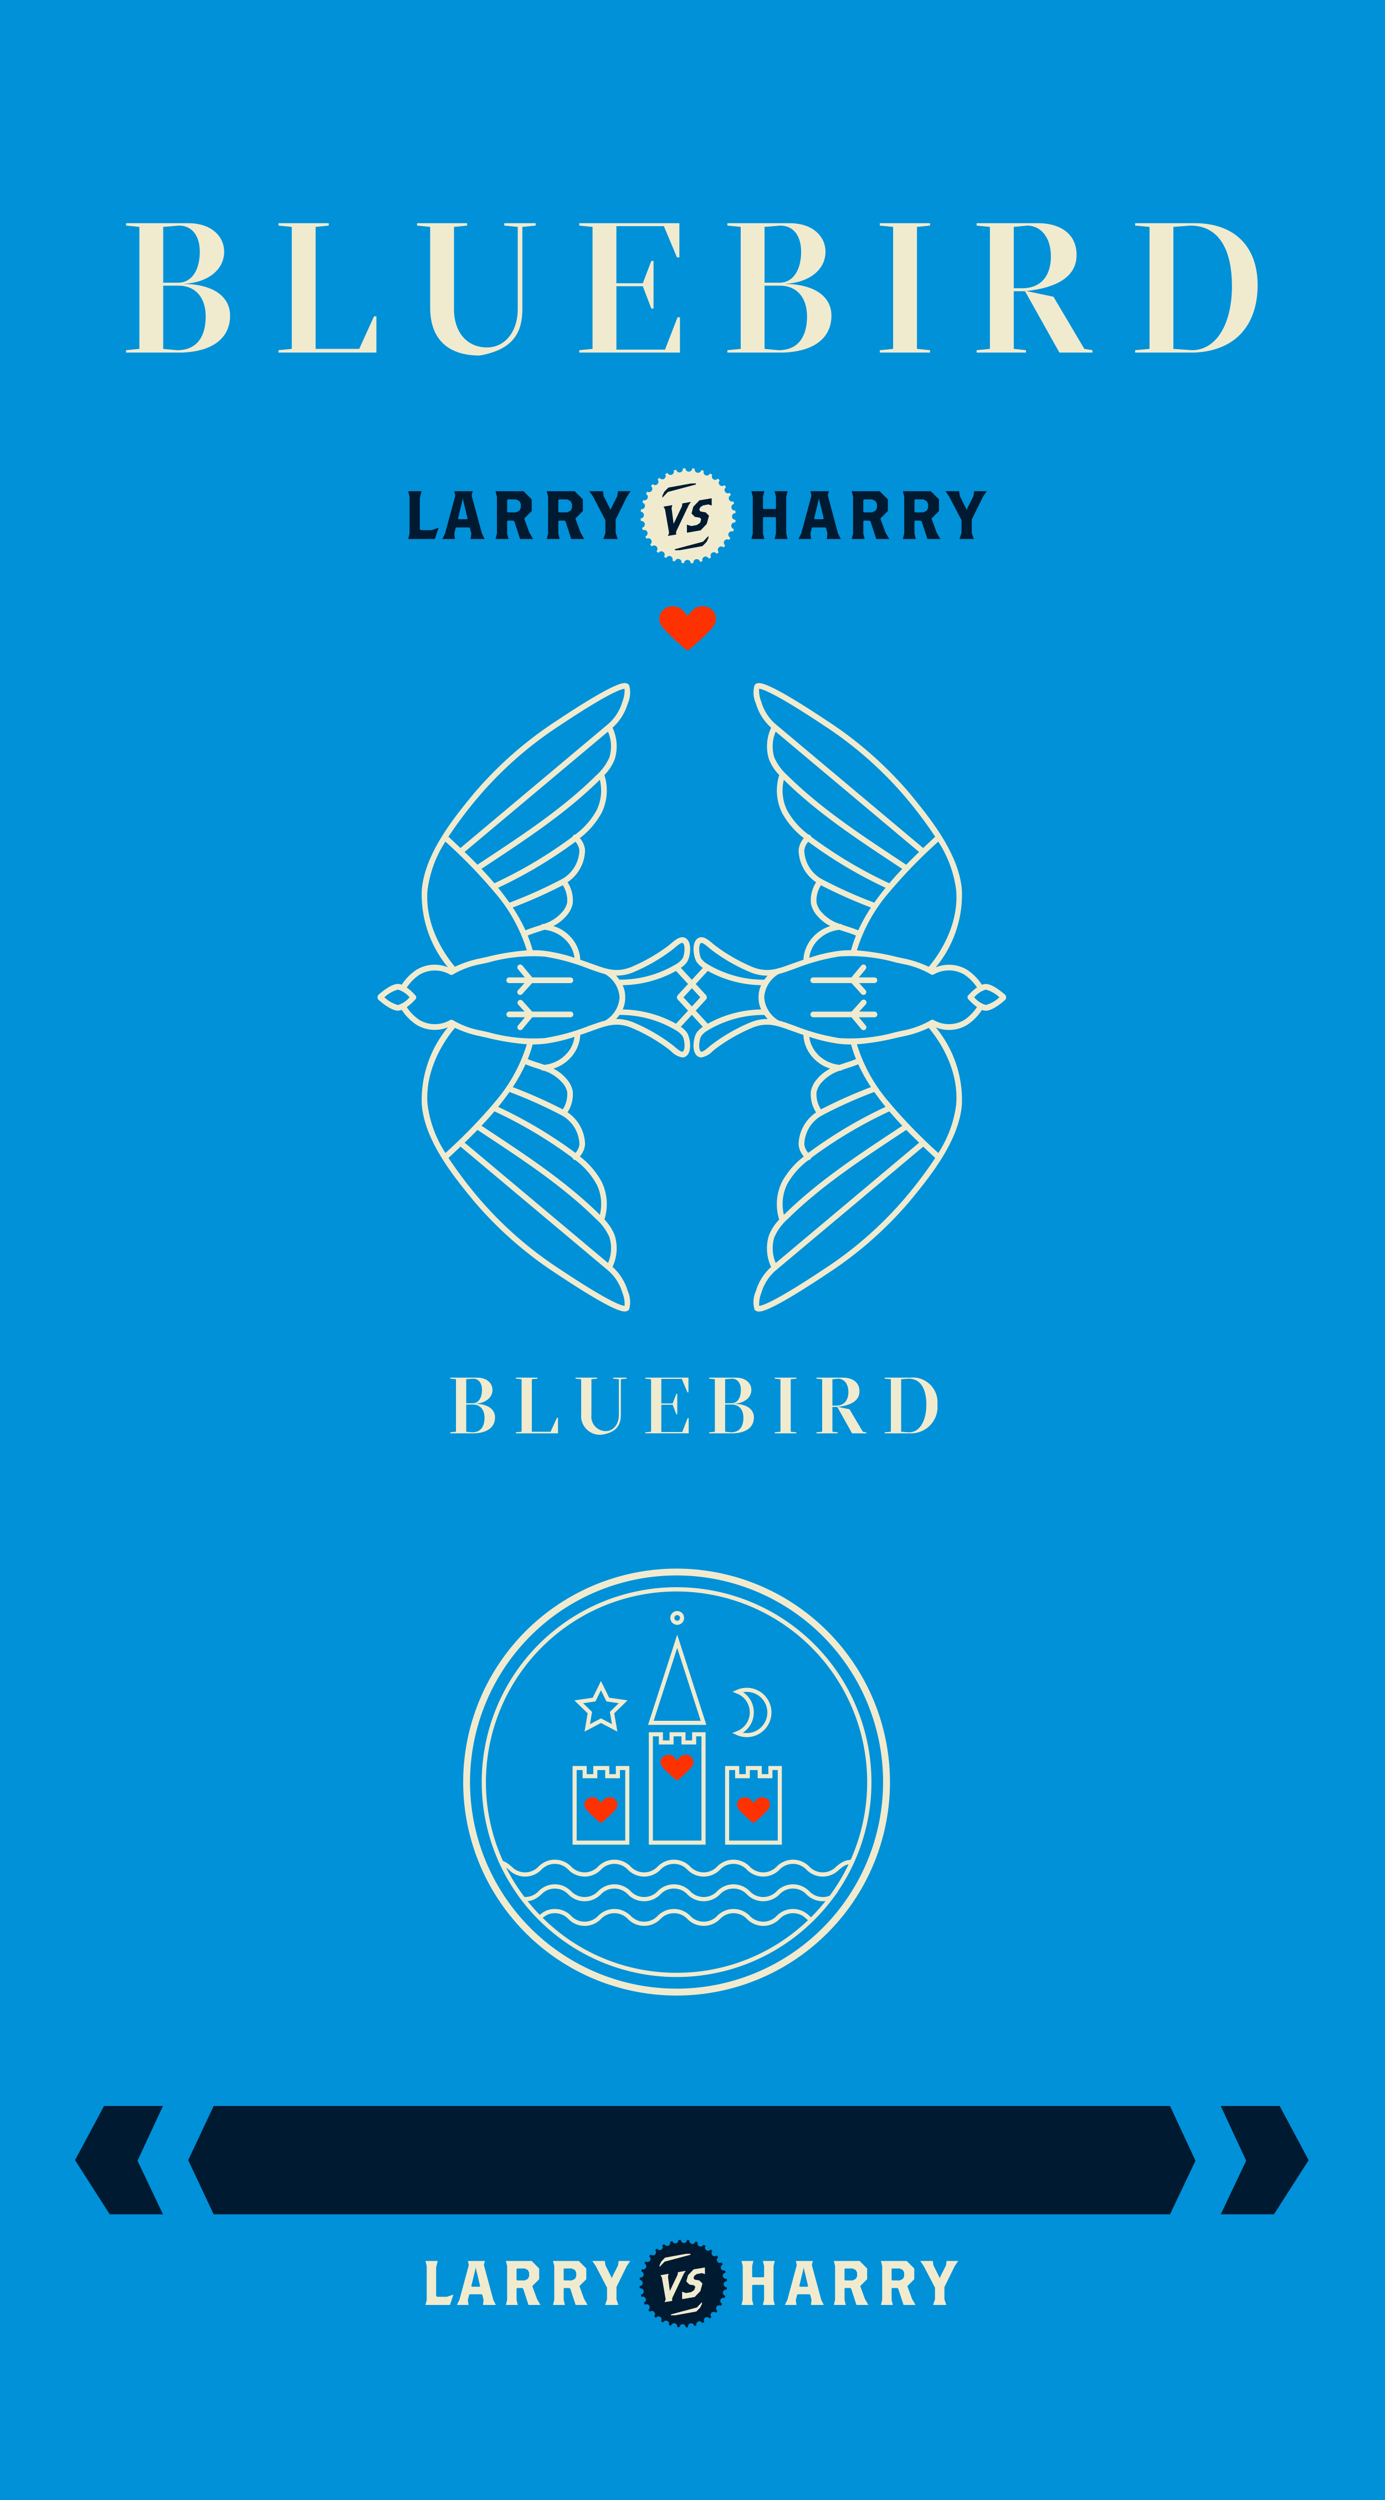 <svg xmlns="http://www.w3.org/2000/svg" width="182.738" height="329.762" viewBox="0 0 182.738 329.762">
  <g id="bluebird" transform="translate(-725.699 -198)">
    <rect id="Rectangle_546" data-name="Rectangle 546" width="182.738" height="329.762" transform="translate(725.699 198)" fill="#0091d9"/>
    <g id="Group_1073" data-name="Group 1073" transform="translate(629.714 170.738)">
      <g id="Group_1069" data-name="Group 1069">
        <path id="Path_9545" data-name="Path 9545" d="M124.174,305.029l-3.356,7.141,3.356,7.141H250.362l3.356-7.067-3.356-7.215Z" fill="#001a31"/>
        <path id="Path_9546" data-name="Path 9546" d="M264.825,305.029H257.05l3.356,7.215-3.356,7.067h7.025l4.574-7.141Z" fill="#001a31"/>
        <path id="Path_9547" data-name="Path 9547" d="M109.711,305.029l-3.825,7.141,4.574,7.141h7.025l-3.356-7.067,3.356-7.215Z" fill="#001a31"/>
      </g>
      <g id="Group_1072" data-name="Group 1072">
        <path id="Path_9548" data-name="Path 9548" d="M191.893,328.947c-.009.105-.021.21-.035.315h0a.408.408,0,0,0-.172.8h0c-.031.1-.062.2-.1.3h0a.407.407,0,0,0-.32.749h0c-.049.093-.1.185-.154.277h0a.408.408,0,0,0-.466.671h0c-.066.083-.134.164-.205.243h0a.409.409,0,0,0-.588.57h0c-.078.067-.163.132-.246.2h0a.409.409,0,1,0-.686.444h0c-.094.052-.187.1-.283.147v0a.408.408,0,0,0-.758.3h0c-.1.033-.2.062-.3.088h0a.408.408,0,1,0-.8.147h0c-.106.012-.211.02-.319.026h0a.408.408,0,0,0-.816-.014h0c-.105-.009-.21-.02-.315-.035h0a.408.408,0,1,0-.8-.171h0c-.1-.029-.2-.061-.3-.1v0a.407.407,0,1,0-.749-.321h0c-.093-.048-.185-.1-.277-.155h0a.408.408,0,1,0-.671-.464h0c-.083-.067-.165-.136-.243-.207h0a.409.409,0,0,0-.569-.587v0c-.068-.082-.133-.163-.2-.248v0a.407.407,0,1,0-.443-.683h0c-.054-.093-.1-.186-.147-.282h0a.408.408,0,1,0-.3-.758h0c-.032-.1-.06-.2-.088-.3h0a.409.409,0,1,0-.146-.8h0c-.01-.1-.02-.21-.026-.319h0a.408.408,0,1,0,.013-.816h0c.009-.1.021-.212.035-.315h0a.408.408,0,0,0,.17-.8h0c.03-.1.062-.2.1-.3h0a.407.407,0,1,0,.325-.747h0c.049-.1.1-.187.154-.28v0a.408.408,0,1,0,.463-.671h0c.067-.083.137-.165.208-.245v0a.408.408,0,0,0,.585-.569h0c.081-.068.163-.135.249-.2h0a.408.408,0,1,0,.684-.444h0c.092-.052.186-.1.28-.146l0,0a.408.408,0,0,0,.758-.3h0c.1-.032.2-.062.3-.089v0a.409.409,0,0,0,.8-.147h0c.108-.011.212-.021.319-.026h0a.408.408,0,1,0,.816.012h0c.105.009.211.022.315.035h0a.407.407,0,1,0,.8.171h0c.106.028.2.062.3.1l0,0a.409.409,0,0,0,.751.324v0c.094.049.187.1.278.154v0a.407.407,0,1,0,.67.464h0c.084.065.165.134.243.2h0a.409.409,0,0,0,.569.588l0,0c.067.081.132.166.2.25h0a.407.407,0,1,0,.442.684h0c.049.094.1.185.145.282h0a.408.408,0,1,0,.3.759h0c.031.1.059.2.087.3h0a.409.409,0,1,0,.148.8h0c.012.106.022.212.028.319h0a.409.409,0,1,0-.012.817Z" fill="#001a31"/>
        <path id="Path_9549" data-name="Path 9549" d="M186.466,326.761l-1.033.187-.053.353-1.014,2.124-.249-1.9.089-.366-1.066.187.176.327.5,2.873-.146.353,1-.162,0-.352,1.542-3.245Z" fill="#f0ebcf"/>
        <g id="Group_1070" data-name="Group 1070">
          <path id="Path_9550" data-name="Path 9550" d="M187.075,324.518l-.585.007-2.752.5-.5.51-.231.485,0,.234.668-.695,3.42-.911Z" fill="#f0ebcf"/>
          <path id="Path_9551" data-name="Path 9551" d="M188.6,330.9l-.667.7-3.42.91.017.128.585-.007,2.753-.5.5-.51.232-.486Z" fill="#f0ebcf"/>
        </g>
        <path id="Path_9552" data-name="Path 9552" d="M189,327.206l-.009-.881-1.491.25-.739.771-.222.823.406.408.634.111.14.2-.134.413-.4.274-.688.124-.519-.171.01.974,1.663-.286.739-.772.278-1-.406-.407-.633-.111-.141-.2.1-.295.342-.239.664-.124Z" fill="#f0ebcf"/>
        <g id="Group_1071" data-name="Group 1071">
          <path id="Path_9553" data-name="Path 9553" d="M155.354,331.269h-3.233l.166-.663v-4.477l-.166-.663h1.617l-.208.829v3.773l.124.124h1.285l.871-.29Z" fill="#f0ebcf"/>
          <path id="Path_9554" data-name="Path 9554" d="M159.706,331.269l.083-.663-.167-.663-.082-.083h-1.575l-.083.083-.166.663.084.663h-1.535l.332-.663,1.244-4.6-.125-.539h2.239l-.125.539,1.243,4.6.332.663Zm-.912-4.725-.041-.249-.042.249-.539,2.238.083.083h.995l.083-.083Z" fill="#f0ebcf"/>
          <path id="Path_9555" data-name="Path 9555" d="M165.716,331.269l-.705-2.155-.166-.083h-.622l-.083.083v1.492l.167.663h-1.576l.166-.663v-4.477l-.166-.663h3.4l.995.995v1.409l-.912.912.622,1.7.456.788ZM165.8,327l-.167-.332-.413-.207h-1l-.083.083v1.41l.083.082h1l.413-.207.167-.332Z" fill="#f0ebcf"/>
          <path id="Path_9556" data-name="Path 9556" d="M171.933,331.269l-.705-2.155-.166-.083h-.622l-.082.083v1.492l.165.663h-1.575l.166-.663v-4.477l-.166-.663h3.4l.995.995v1.409l-.912.912.622,1.7.456.788Zm.083-4.269-.166-.332-.414-.207h-1l-.082.083v1.41l.082.082h1l.414-.207.166-.332Z" fill="#f0ebcf"/>
          <path id="Path_9557" data-name="Path 9557" d="M178.689,326.129l-1.368,2.778v1.616l.249.746h-1.741l.249-.746v-1.534l-1.493-2.86-.456-.663h1.658l.083.58.788,1.575.041.166.042-.166.787-1.575.083-.58h1.534Z" fill="#f0ebcf"/>
          <path id="Path_9558" data-name="Path 9558" d="M196.635,331.269l.166-.663V328.7l-.083-.083h-1.409l-.083.083v1.906l.166.663h-1.575l.165-.663v-4.477l-.165-.663h1.575l-.166.663v1.409l.083.083h1.409l.083-.083v-1.409l-.166-.663h1.576l-.167.663v4.477l.167.663Z" fill="#f0ebcf"/>
          <path id="Path_9559" data-name="Path 9559" d="M202.977,331.269l.082-.663-.165-.663-.083-.083h-1.576l-.082.083-.166.663.083.663h-1.534l.332-.663,1.244-4.6-.125-.539h2.239l-.125.539,1.243,4.6.332.663Zm-.912-4.725-.041-.249-.042.249-.539,2.238.083.083h.995l.083-.083Z" fill="#f0ebcf"/>
          <path id="Path_9560" data-name="Path 9560" d="M208.986,331.269l-.7-2.155-.166-.083h-.622l-.083.083v1.492l.166.663H206l.166-.663v-4.477l-.166-.663h3.4l.995.995v1.409l-.912.912.621,1.7.457.788Zm.083-4.269-.166-.332-.414-.207h-.995l-.083.083v1.41l.083.082h.995l.414-.207.166-.332Z" fill="#f0ebcf"/>
          <path id="Path_9561" data-name="Path 9561" d="M215.2,331.269l-.705-2.155-.166-.083h-.622l-.083.083v1.492l.166.663h-1.575l.166-.663v-4.477l-.166-.663h3.4l1,.995v1.409l-.912.912.621,1.7.456.788Zm.082-4.269-.166-.332-.414-.207h-.995l-.083.083v1.41l.083.082h.995l.414-.207.166-.332Z" fill="#f0ebcf"/>
          <path id="Path_9562" data-name="Path 9562" d="M221.959,326.129l-1.367,2.778v1.616l.248.746H219.1l.249-.746v-1.534l-1.492-2.86-.456-.663h1.658l.083.58.787,1.575.042.166.041-.166.788-1.575.083-.58h1.533Z" fill="#f0ebcf"/>
        </g>
      </g>
    </g>
    <g id="Group_1074" data-name="Group 1074" transform="translate(629.714 170.738)">
      <path id="Path_9563" data-name="Path 9563" d="M112.619,73.765v-.317l1.755-.171V57.188l-1.755-.171V56.7h8.215c3.12,0,4.729,1.8,4.729,3.755,0,2.462-2.291,4.144-5.412,4.241,4.388.073,6.192,1.951,6.192,4.193,0,3.072-2.462,4.729-6.289,4.876Zm6.874-9.215c1.828,0,2.852-1.731,2.852-4.071,0-2.072-.975-3.462-2.754-3.462l-2.072.171V64.55Zm-.122,8.9c2.73,0,3.754-1.975,3.754-4.437,0-2.73-1.56-4.071-3.534-4.071h-2.072v8.337Z" fill="#f0ebcf"/>
      <path id="Path_9564" data-name="Path 9564" d="M132.728,73.765v-.317l1.755-.171V57.188l-1.755-.171V56.7h6.631v.317l-1.731.171V73.277h5.753l1.95-4.29h.317v4.778Z" fill="#f0ebcf"/>
      <path id="Path_9565" data-name="Path 9565" d="M162.516,57.017V56.7h4.144v.317l-1.755.171V68.011c0,2.95-1.049,5.339-5.632,6.144-4.558,0-6.533-2.536-6.533-6.314V57.188l-1.731-.171V56.7h6.607v.317l-1.731.171v10.9c0,2.8,1.56,5,4.363,5,2.438,0,4.047-2.194,4.047-5v-10.9Z" fill="#f0ebcf"/>
      <path id="Path_9566" data-name="Path 9566" d="M172.411,73.448l1.755-.171V57.188l-1.755-.171V56.7h13.212v4.51h-.317l-1.73-4.12h-6.265v7.533H180.8l1.121-2.95h.292v6.29h-.292l-1.121-2.95h-3.486v8.362h6.411l1.657-4.266h.317v4.656H172.411Z" fill="#f0ebcf"/>
      <path id="Path_9567" data-name="Path 9567" d="M191.959,73.765v-.317l1.755-.171V57.188l-1.755-.171V56.7h8.216c3.12,0,4.729,1.8,4.729,3.755,0,2.462-2.292,4.144-5.412,4.241,4.388.073,6.192,1.951,6.192,4.193,0,3.072-2.462,4.729-6.29,4.876Zm6.875-9.215c1.828,0,2.852-1.731,2.852-4.071,0-2.072-.975-3.462-2.755-3.462l-2.072.171V64.55Zm-.122,8.9c2.73,0,3.754-1.975,3.754-4.437,0-2.73-1.56-4.071-3.535-4.071h-2.072v8.337Z" fill="#f0ebcf"/>
      <path id="Path_9568" data-name="Path 9568" d="M216.969,73.277l1.731.171v.317h-6.631v-.317l1.755-.171V57.188l-1.755-.171V56.7H218.7v.317l-1.731.171Z" fill="#f0ebcf"/>
      <path id="Path_9569" data-name="Path 9569" d="M229.741,65.671v7.606l1.609.171v.317h-6.509v-.317l1.755-.171V57.188l-1.755-.171V56.7h8.167c2.535,0,5.022,1.17,5.022,4.193,0,2.95-2.755,4.339-6.631,4.754l3.583.755,4.071,6.875,1.073.171v.317h-4.364l-4.534-8.094Zm0-.39h1.121c2.487,0,3.779-1.657,3.779-4.193,0-2.56-1.341-4.046-3.1-4.071l-1.8.171Z" fill="#f0ebcf"/>
      <path id="Path_9570" data-name="Path 9570" d="M245.755,73.765v-.317l1.9-.171V57.188l-1.9-.171V56.7h7.874c5.217,0,8.288,3.048,8.288,8.167,0,5.022-2.681,8.629-8.312,8.9Zm12.774-8.776c0-4.632-1.609-7.972-5.485-7.972l-2.243.171V73.277l2.462.171C256.432,73.448,258.529,70.059,258.529,64.989Z" fill="#f0ebcf"/>
    </g>
    <g id="Group_1435" data-name="Group 1435" transform="translate(629.714 170.738)">
      <g id="Group_1425" data-name="Group 1425">
        <path id="Path_13693" data-name="Path 13693" d="M155.392,216.309v-.137l.756-.073v-6.926l-.756-.073v-.137h3.536c1.344,0,2.036.777,2.036,1.616,0,1.06-.986,1.784-2.33,1.826,1.889.032,2.665.84,2.665,1.805,0,1.322-1.059,2.036-2.706,2.1Zm2.959-3.967c.787,0,1.228-.745,1.228-1.752,0-.892-.42-1.49-1.186-1.49l-.892.073v3.169Zm-.052,3.83c1.175,0,1.616-.85,1.616-1.91,0-1.175-.672-1.752-1.522-1.752H157.5V216.1Z" fill="#f0ebcf"/>
        <path id="Path_13694" data-name="Path 13694" d="M164.049,216.309v-.137l.756-.073v-6.926l-.756-.073v-.137H166.9v.137l-.745.073V216.1h2.477l.839-1.847h.137v2.057Z" fill="#f0ebcf"/>
        <path id="Path_13695" data-name="Path 13695" d="M176.873,209.1v-.137h1.783v.137l-.755.073v4.659c0,1.27-.451,2.3-2.424,2.644a2.484,2.484,0,0,1-2.812-2.718v-4.585l-.746-.073v-.137h2.845v.137l-.746.073v4.691a1.915,1.915,0,0,0,1.879,2.151c1.049,0,1.742-.945,1.742-2.151v-4.691Z" fill="#f0ebcf"/>
        <path id="Path_13696" data-name="Path 13696" d="M181.133,216.172l.756-.073v-6.926l-.756-.073v-.137h5.687V210.9h-.136l-.745-1.774h-2.7v3.243h1.5l.483-1.27h.125v2.707h-.125l-.483-1.269h-1.5v3.6H186l.714-1.837h.136v2.005h-5.719Z" fill="#f0ebcf"/>
        <path id="Path_13697" data-name="Path 13697" d="M189.549,216.309v-.137l.756-.073v-6.926l-.756-.073v-.137h3.536c1.343,0,2.036.777,2.036,1.616,0,1.06-.987,1.784-2.33,1.826,1.889.032,2.665.84,2.665,1.805,0,1.322-1.059,2.036-2.706,2.1Zm2.959-3.967c.787,0,1.228-.745,1.228-1.752,0-.892-.42-1.49-1.186-1.49l-.892.073v3.169Zm-.053,3.83c1.176,0,1.616-.85,1.616-1.91,0-1.175-.671-1.752-1.521-1.752h-.892V216.1Z" fill="#f0ebcf"/>
        <path id="Path_13698" data-name="Path 13698" d="M200.315,216.1l.745.073v.137h-2.854v-.137l.756-.073v-6.926l-.756-.073v-.137h2.854v.137l-.745.073Z" fill="#f0ebcf"/>
        <path id="Path_13699" data-name="Path 13699" d="M205.814,212.825V216.1l.693.073v.137h-2.8v-.137l.756-.073v-6.926l-.756-.073v-.137h3.515c1.092,0,2.162.5,2.162,1.805,0,1.27-1.186,1.868-2.854,2.047l1.542.325,1.753,2.959.461.073v.137h-1.878l-1.952-3.484Zm0-.168h.483c1.07,0,1.626-.714,1.626-1.8s-.577-1.742-1.332-1.752l-.777.073Z" fill="#f0ebcf"/>
        <path id="Path_13700" data-name="Path 13700" d="M212.709,216.309v-.137l.819-.073v-6.926l-.819-.073v-.137H216.1a3.248,3.248,0,0,1,3.568,3.516,3.484,3.484,0,0,1-3.578,3.83Zm5.5-3.778c0-1.994-.692-3.431-2.36-3.431l-.966.073V216.1l1.06.073C217.3,216.172,218.207,214.714,218.207,212.531Z" fill="#f0ebcf"/>
      </g>
      <g id="Group_1426" data-name="Group 1426">
        <path id="Path_13701" data-name="Path 13701" d="M171.228,156.174h-5.022l-1.3-1.563a.374.374,0,0,0-.575.479l.9,1.084h-2.078a.375.375,0,0,0,0,.749h2.034l-.85.937a.375.375,0,0,0,.027.529.37.37,0,0,0,.251.1.374.374,0,0,0,.277-.123l1.3-1.44h5.032a.375.375,0,1,0,0-.749Z" fill="#f0ebcf"/>
        <path id="Path_13702" data-name="Path 13702" d="M171.228,160.685H166.2l-1.3-1.44a.375.375,0,0,0-.555.5l.85.937h-2.034a.375.375,0,0,0,0,.749h2.078l-.9,1.084a.374.374,0,1,0,.575.479l1.3-1.563h5.022a.375.375,0,1,0,0-.749Z" fill="#f0ebcf"/>
        <path id="Path_13703" data-name="Path 13703" d="M211.383,160.685h-2.034l.849-.937a.374.374,0,1,0-.554-.5l-1.3,1.44h-5.032a.375.375,0,1,0,0,.749h5.022l1.3,1.563a.374.374,0,1,0,.575-.479l-.9-1.084h2.078a.375.375,0,0,0,0-.749Z" fill="#f0ebcf"/>
        <path id="Path_13704" data-name="Path 13704" d="M228.622,158.489c-.266-.242-1.64-1.448-2.573-1.448a1.443,1.443,0,0,0-.506.106,6.8,6.8,0,0,0-1.994-2,4.642,4.642,0,0,0-4.1-.3A15.049,15.049,0,0,0,222.9,144.67c-.379-4.852-4.3-9.624-6.9-12.782a50.426,50.426,0,0,0-11.023-9.646q-.548-.369-1.1-.728l-.115-.074c-6.632-4.321-7.508-4.13-7.838-4.059a.592.592,0,0,0-.385.258,3.535,3.535,0,0,0,.184,2.424l.01.034a6.876,6.876,0,0,0,2,3.146,5.728,5.728,0,0,0-.282,4.183,6.3,6.3,0,0,0,1.349,2.063,6.723,6.723,0,0,0,.377,5,10.647,10.647,0,0,0,2.867,3.319,2.739,2.739,0,0,0-.688,1.6,5.216,5.216,0,0,0,2.31,4.218,4.387,4.387,0,0,0-.687,2.788,3.426,3.426,0,0,0,.815,1.614,5.525,5.525,0,0,0,1.739,1.374,5.113,5.113,0,0,0-2.273,1.444,4.731,4.731,0,0,0-1.271,3c-.417.142-.839.289-1.27.442l-.429.154c-1.789.645-3.082,1.111-4.963.385a22.843,22.843,0,0,1-4.878-2.776c-.13-.092-.279-.219-.437-.353-.584-.495-1.383-1.174-2.048-.611-.78.66-.445,2.483-.06,3.052a3.047,3.047,0,0,0,.819.776l-1.454,1.579-1.454-1.579a3.047,3.047,0,0,0,.819-.776c.385-.569.72-2.392-.061-3.053-.664-.561-1.463.117-2.047.612-.158.134-.307.261-.437.353a22.844,22.844,0,0,1-4.878,2.776c-1.881.726-3.174.26-4.963-.385l-.429-.154c-.431-.153-.853-.3-1.27-.442a4.731,4.731,0,0,0-1.271-3A5.118,5.118,0,0,0,169,149.4a5.536,5.536,0,0,0,1.739-1.374,3.415,3.415,0,0,0,.814-1.614,4.384,4.384,0,0,0-.686-2.789,5.213,5.213,0,0,0,2.31-4.217,2.739,2.739,0,0,0-.688-1.6,10.649,10.649,0,0,0,2.867-3.319,6.728,6.728,0,0,0,.377-5,6.3,6.3,0,0,0,1.349-2.063,5.727,5.727,0,0,0-.282-4.183,6.871,6.871,0,0,0,2-3.146l.01-.035a3.538,3.538,0,0,0,.184-2.423.592.592,0,0,0-.385-.258c-.33-.071-1.206-.262-7.839,4.059l-.114.074q-.553.36-1.1.728a50.468,50.468,0,0,0-11.022,9.646c-2.6,3.158-6.518,7.93-6.9,12.782a15.049,15.049,0,0,0,3.449,10.172,4.638,4.638,0,0,0-4.1.3,6.8,6.8,0,0,0-1.994,2,1.443,1.443,0,0,0-.506-.106c-.933,0-2.307,1.206-2.573,1.448a.492.492,0,0,0,0,.63c.266.242,1.64,1.448,2.573,1.448a1.443,1.443,0,0,0,.506-.106,6.8,6.8,0,0,0,1.994,2,4.638,4.638,0,0,0,4.1.3,15.049,15.049,0,0,0-3.449,10.172c.379,4.852,4.3,9.624,6.9,12.782a50.445,50.445,0,0,0,11.022,9.646q.548.369,1.1.728l.115.075c5.619,3.66,7.106,4.082,7.63,4.082a.9.9,0,0,0,.208-.024.592.592,0,0,0,.385-.258,3.538,3.538,0,0,0-.184-2.423l-.01-.036a6.868,6.868,0,0,0-2-3.145,5.73,5.73,0,0,0,.282-4.184,6.3,6.3,0,0,0-1.349-2.062,6.728,6.728,0,0,0-.377-5,10.649,10.649,0,0,0-2.867-3.319,2.739,2.739,0,0,0,.688-1.6,5.216,5.216,0,0,0-2.31-4.218,4.38,4.38,0,0,0,.686-2.788,3.415,3.415,0,0,0-.814-1.614A5.536,5.536,0,0,0,169,168.206a5.118,5.118,0,0,0,2.273-1.444,4.731,4.731,0,0,0,1.271-3c.417-.142.839-.289,1.27-.442l.429-.154c1.789-.646,3.082-1.112,4.963-.384a22.8,22.8,0,0,1,4.878,2.775c.13.092.279.219.437.353a2.732,2.732,0,0,0,1.492.823.837.837,0,0,0,.556-.212c.78-.66.445-2.483.06-3.052a3.047,3.047,0,0,0-.819-.776l1.454-1.579,1.454,1.579a3.047,3.047,0,0,0-.819.776c-.385.569-.72,2.392.06,3.053a.841.841,0,0,0,.556.211,2.732,2.732,0,0,0,1.492-.823c.158-.134.307-.261.437-.353a22.8,22.8,0,0,1,4.878-2.775c1.88-.728,3.174-.262,4.963.384l.429.154c.431.153.853.3,1.27.442a4.731,4.731,0,0,0,1.271,3,5.118,5.118,0,0,0,2.273,1.444,5.529,5.529,0,0,0-1.739,1.375,3.419,3.419,0,0,0-.815,1.613,4.391,4.391,0,0,0,.687,2.789,5.213,5.213,0,0,0-2.31,4.217,2.739,2.739,0,0,0,.688,1.6,10.647,10.647,0,0,0-2.867,3.319,6.723,6.723,0,0,0-.377,5,6.3,6.3,0,0,0-1.349,2.062,5.73,5.73,0,0,0,.282,4.184,6.868,6.868,0,0,0-2,3.145l-.01.035a3.535,3.535,0,0,0-.184,2.424.592.592,0,0,0,.385.258.9.9,0,0,0,.208.024c.524,0,2.011-.422,7.628-4.081l.117-.076q.552-.36,1.1-.728A50.452,50.452,0,0,0,216,185.72c2.6-3.158,6.518-7.93,6.9-12.782a15.049,15.049,0,0,0-3.449-10.172,4.642,4.642,0,0,0,4.1-.3,6.8,6.8,0,0,0,1.994-2,1.443,1.443,0,0,0,.506.106c.933,0,2.307-1.206,2.573-1.448a.492.492,0,0,0,0-.63Zm-10.1-3.713a13.953,13.953,0,0,0-3.256-1.091c-.328-.07-.665-.145-1.01-.222a32.144,32.144,0,0,0-5.213-.853,21.128,21.128,0,0,1,4.311-7.724,65.13,65.13,0,0,1,6.428-6.615,15.212,15.212,0,0,1,2.366,6.457C222.547,149.827,219.252,153.936,218.523,154.776ZM196.45,119.888l-.01-.035a4.166,4.166,0,0,1-.3-1.745c.307.006,1.664.347,7.207,3.959l.116.075q.548.355,1.091.721a49.763,49.763,0,0,1,10.862,9.5,55.49,55.49,0,0,1,3.961,5.26c-.527.492-1.058.987-1.587,1.489l-19.352-16.236A6.17,6.17,0,0,1,196.45,119.888Zm1.881,3.872,18.92,15.873c-.572.55-1.14,1.11-1.7,1.681l-1.23-.814c-4.962-3.282-10.094-6.675-14.411-10.939a6.937,6.937,0,0,1-1.76-2.392A4.949,4.949,0,0,1,198.331,123.76Zm1.515,10.4a5.97,5.97,0,0,1-.44-4.046c4.365,4.306,9.52,7.715,14.506,11.012l1.113.737q-.88.926-1.706,1.9A58.783,58.783,0,0,1,203,137.614a.363.363,0,0,0-.085-.165.375.375,0,0,0-.268-.115A10.074,10.074,0,0,1,199.846,134.158Zm2.258,5.25a2.067,2.067,0,0,1,.525-1.13,59.274,59.274,0,0,0,10.2,6.073c-.017.022-.036.043-.054.065-.463.576-.953,1.212-1.44,1.9a59.419,59.419,0,0,1-6.995-3.148A4.489,4.489,0,0,1,202.1,139.408Zm2.259,8.135a2.691,2.691,0,0,1-.647-1.257,3.7,3.7,0,0,1,.587-2.268,63.028,63.028,0,0,0,6.6,2.937,21.646,21.646,0,0,0-1.682,3.014c-.53-.223-1.047-.392-1.548-.552-.181-.058-.358-.115-.532-.173a.37.37,0,0,0-.322-.117l-.012,0A5.313,5.313,0,0,1,204.363,147.543Zm-.56,3.818a4.585,4.585,0,0,1,2.928-1.464c.233.08.47.156.709.233.484.154.982.317,1.482.527a16.32,16.32,0,0,0-.647,1.931,12.814,12.814,0,0,0-1.669.094,21.067,21.067,0,0,0-3.847.907A3.97,3.97,0,0,1,203.8,151.361Zm-15.28,2.357c-.287-.425-.436-1.757-.076-2.062.179-.153.743.325,1.079.611.171.145.333.282.489.393a23.528,23.528,0,0,0,5.041,2.863,5.759,5.759,0,0,0,2.217.42,4.878,4.878,0,0,0-.448.533A14.335,14.335,0,0,1,189.3,154.4,2.648,2.648,0,0,1,188.523,153.718Zm-9.043,1.8a23.519,23.519,0,0,0,5.04-2.863c.157-.111.319-.248.49-.393.336-.286.9-.763,1.079-.611.36.3.211,1.637-.076,2.062a2.648,2.648,0,0,1-.774.682,14.335,14.335,0,0,1-7.528,2.076,4.976,4.976,0,0,0-.448-.533A5.759,5.759,0,0,0,179.48,155.523Zm-8.747-4.162a3.97,3.97,0,0,1,1.044,2.228,21.149,21.149,0,0,0-3.847-.907,12.814,12.814,0,0,0-1.669-.094,16.32,16.32,0,0,0-.647-1.931c.5-.21,1-.373,1.482-.527.239-.077.475-.153.709-.233A4.585,4.585,0,0,1,170.733,151.361Zm.087-5.075a2.684,2.684,0,0,1-.647,1.256,5.308,5.308,0,0,1-2.439,1.587l-.012,0a.37.37,0,0,0-.322.117c-.174.058-.351.115-.532.173-.5.16-1.018.329-1.548.552a21.75,21.75,0,0,0-1.682-3.014,63.027,63.027,0,0,0,6.6-2.937A3.707,3.707,0,0,1,170.82,146.286Zm-.621-3.114a59.419,59.419,0,0,1-7,3.148c-.487-.692-.978-1.328-1.44-1.9l-.055-.065a59.186,59.186,0,0,0,10.2-6.074,2.057,2.057,0,0,1,.525,1.131A4.489,4.489,0,0,1,170.2,143.172Zm4.491-9.014a10.063,10.063,0,0,1-2.8,3.176.375.375,0,0,0-.268.115.363.363,0,0,0-.085.165,58.886,58.886,0,0,1-10.323,6.147c-.549-.651-1.12-1.283-1.706-1.9l1.113-.736c4.986-3.3,10.141-6.707,14.506-11.013A5.976,5.976,0,0,1,174.69,134.158Zm1.693-6.989a6.937,6.937,0,0,1-1.76,2.392c-4.317,4.264-9.449,7.658-14.412,10.939l-1.229.814q-.837-.856-1.7-1.681l18.92-15.873A4.949,4.949,0,0,1,176.383,127.169Zm-17.267,5.194a49.716,49.716,0,0,1,10.862-9.5q.543-.366,1.091-.721l.114-.075c5.56-3.622,6.921-3.945,7.21-3.958a4.2,4.2,0,0,1-.3,1.742l-.011.037a6.17,6.17,0,0,1-1.992,2.988l-19.353,16.236c-.528-.5-1.059-1-1.586-1.489A55.492,55.492,0,0,1,159.116,132.363Zm-6.729,12.365a15.213,15.213,0,0,1,2.366-6.457,65.013,65.013,0,0,1,6.427,6.615,21.117,21.117,0,0,1,4.312,7.724,32.143,32.143,0,0,0-5.213.853c-.345.077-.682.152-1.01.222a13.983,13.983,0,0,0-3.257,1.091C155.284,153.936,151.989,149.827,152.387,144.728ZM146.7,158.8a4.253,4.253,0,0,1,1.792-1.014,3.17,3.17,0,0,1,1.528,1.014,3.17,3.17,0,0,1-1.528,1.014A4.253,4.253,0,0,1,146.7,158.8Zm9.317,4.028a13.983,13.983,0,0,0,3.257,1.091c.328.07.665.145,1.01.222a32.143,32.143,0,0,0,5.213.853,21.117,21.117,0,0,1-4.312,7.724c-.116.145-.237.285-.356.428h0a69.025,69.025,0,0,1-6.071,6.187,15.213,15.213,0,0,1-2.366-6.457C151.989,167.781,155.284,163.672,156.012,162.832Zm22.074,34.888.011.037a4.162,4.162,0,0,1,.295,1.743c-.307-.006-1.664-.347-7.207-3.958l-.116-.075q-.548-.357-1.091-.722a49.716,49.716,0,0,1-10.862-9.5,55.492,55.492,0,0,1-3.961-5.26q.791-.738,1.586-1.489l19.353,16.236A6.17,6.17,0,0,1,178.086,197.72Zm-1.881-3.872-18.92-15.873q.858-.825,1.7-1.681l1.229.814c4.963,3.282,10.1,6.675,14.412,10.939a6.937,6.937,0,0,1,1.76,2.392A4.949,4.949,0,0,1,176.205,193.848Zm-1.515-10.4a5.976,5.976,0,0,1,.44,4.046c-4.365-4.306-9.52-7.716-14.506-11.013l-1.113-.736c.586-.617,1.157-1.249,1.706-1.9a58.885,58.885,0,0,1,10.323,6.147.363.363,0,0,0,.085.165.374.374,0,0,0,.269.116A10.056,10.056,0,0,1,174.69,183.45Zm-2.258-5.25a2.067,2.067,0,0,1-.525,1.13,59.282,59.282,0,0,0-10.2-6.073l.055-.065c.462-.576.953-1.212,1.44-1.9a59.419,59.419,0,0,1,7,3.148A4.489,4.489,0,0,1,172.432,178.2Zm-2.259-8.134a2.684,2.684,0,0,1,.647,1.256,3.7,3.7,0,0,1-.587,2.268,63.027,63.027,0,0,0-6.6-2.937,21.75,21.75,0,0,0,1.682-3.014c.53.223,1.047.392,1.548.552.184.059.363.117.54.176a.371.371,0,0,0,.266.117.387.387,0,0,0,.048,0l.012,0A5.307,5.307,0,0,1,170.173,170.066Zm.56-3.819a4.585,4.585,0,0,1-2.928,1.464c-.234-.08-.47-.156-.709-.233-.484-.154-.982-.317-1.482-.527a16.321,16.321,0,0,0,.647-1.931,12.814,12.814,0,0,0,1.669-.094,21.149,21.149,0,0,0,3.847-.907A3.97,3.97,0,0,1,170.733,166.247Zm3.26-3.783-.426.153a27.344,27.344,0,0,1-5.729,1.567,22.054,22.054,0,0,1-7.4-.77c-.347-.077-.686-.153-1.016-.223a11.428,11.428,0,0,1-3.674-1.359.376.376,0,0,0-.405-.01,4.021,4.021,0,0,1-3.976,0,6.044,6.044,0,0,1-1.717-1.72,7.046,7.046,0,0,0,1.116-1.006l.005,0a.369.369,0,0,0,.126-.243v0a.835.835,0,0,0,0-.082v0a.369.369,0,0,0-.126-.243l-.007-.005a7.006,7.006,0,0,0-1.114-1.005,6.044,6.044,0,0,1,1.717-1.72,4.025,4.025,0,0,1,3.976,0,.374.374,0,0,0,.405-.009,11.428,11.428,0,0,1,3.674-1.359c.33-.07.669-.146,1.016-.223a22,22,0,0,1,7.4-.77,27.344,27.344,0,0,1,5.729,1.567l.426.153c.642.232,1.237.444,1.828.593a3.818,3.818,0,0,1,1.9,3.009.283.283,0,0,1,0,.116,3.815,3.815,0,0,1-1.9,3.009C175.23,162.02,174.635,162.232,173.993,162.464Zm12.02,1.426c.287.425.436,1.757.076,2.062-.18.153-.743-.325-1.079-.611-.171-.145-.333-.282-.49-.393a23.519,23.519,0,0,0-5.04-2.863,5.763,5.763,0,0,0-2.217-.42,4.974,4.974,0,0,0,.448-.533,14.335,14.335,0,0,1,7.528,2.076A2.648,2.648,0,0,1,186.013,163.89Zm-.839-1.6a15.033,15.033,0,0,0-7.038-1.883,3.7,3.7,0,0,0,.336-1.541.283.283,0,0,1,0-.116,3.7,3.7,0,0,0-.336-1.541,15.033,15.033,0,0,0,7.038-1.883l1.585,1.722-1.363,1.482a.447.447,0,0,0,0,.556l1.363,1.482Zm2.094-4.689,1.112,1.207-1.112,1.207-1.112-1.207Zm1.872,1.485a.447.447,0,0,0,0-.556l-1.363-1.482,1.585-1.722a15.029,15.029,0,0,0,7.037,1.883,3.711,3.711,0,0,0-.335,1.541.283.283,0,0,1,0,.116,3.711,3.711,0,0,0,.335,1.541,15.029,15.029,0,0,0-7.037,1.883l-1.585-1.722Zm5.916,3a23.528,23.528,0,0,0-5.041,2.863c-.156.111-.318.248-.489.393-.336.286-.9.762-1.079.611-.36-.3-.211-1.637.076-2.062a2.648,2.648,0,0,1,.774-.682,14.335,14.335,0,0,1,7.528-2.076,4.878,4.878,0,0,0,.448.533A5.76,5.76,0,0,0,195.056,162.085Zm8.747,4.162a3.97,3.97,0,0,1-1.044-2.228,21.077,21.077,0,0,0,3.846.907,12.839,12.839,0,0,0,1.67.094,16.383,16.383,0,0,0,.647,1.931c-.5.21-1,.373-1.482.527-.239.077-.476.153-.709.233A4.585,4.585,0,0,1,203.8,166.247Zm-.087,5.075a2.684,2.684,0,0,1,.647-1.256,5.307,5.307,0,0,1,2.439-1.587l.012,0a.387.387,0,0,0,.048,0,.371.371,0,0,0,.266-.117c.177-.059.356-.117.54-.176.5-.16,1.018-.329,1.548-.552a21.646,21.646,0,0,0,1.682,3.014,63.028,63.028,0,0,0-6.6,2.937A3.7,3.7,0,0,1,203.716,171.322Zm.621,3.114a59.419,59.419,0,0,1,6.995-3.148c.487.692.977,1.328,1.44,1.9.018.022.037.043.054.065a59.273,59.273,0,0,0-10.2,6.073,2.067,2.067,0,0,1-.525-1.13A4.489,4.489,0,0,1,204.337,174.436Zm-4.491,9.014a10.057,10.057,0,0,1,2.8-3.175.359.359,0,0,0,.354-.281,58.782,58.782,0,0,1,10.323-6.146q.823.975,1.706,1.9l-1.113.737c-4.986,3.3-10.141,6.706-14.506,11.012A5.97,5.97,0,0,1,199.846,183.45Zm-1.693,6.989a6.937,6.937,0,0,1,1.76-2.392c4.317-4.264,9.449-7.657,14.411-10.939l1.23-.814c.557.571,1.125,1.131,1.7,1.681l-18.92,15.873A4.949,4.949,0,0,1,198.153,190.439Zm17.267-5.194a49.74,49.74,0,0,1-10.862,9.5q-.543.366-1.091.722l-.117.076c-5.543,3.61-6.9,3.951-7.206,3.957a4.163,4.163,0,0,1,.3-1.745l.01-.035a6.17,6.17,0,0,1,1.992-2.988L217.794,178.5c.529.5,1.06,1,1.587,1.489A55.49,55.49,0,0,1,215.42,185.245Zm6.729-12.365a15.212,15.212,0,0,1-2.366,6.457,69.025,69.025,0,0,1-6.071-6.187h0c-.119-.143-.24-.283-.357-.428A21.128,21.128,0,0,1,209.044,165a32.144,32.144,0,0,0,5.213-.853c.345-.077.682-.152,1.01-.222a13.953,13.953,0,0,0,3.256-1.091C219.252,163.672,222.547,167.781,222.149,172.88Zm1.016-11.06a4.024,4.024,0,0,1-3.975,0,.374.374,0,0,0-.4.009,11.428,11.428,0,0,1-3.674,1.359c-.33.07-.669.146-1.016.223a22.054,22.054,0,0,1-7.4.77,27.344,27.344,0,0,1-5.729-1.567l-.426-.153c-.642-.231-1.237-.444-1.828-.593a3.818,3.818,0,0,1-1.9-3.009.283.283,0,0,1,0-.116,3.818,3.818,0,0,1,1.9-3.009c.592-.149,1.187-.362,1.828-.593l.426-.153a27.344,27.344,0,0,1,5.729-1.567,22.031,22.031,0,0,1,7.4.77c.347.077.686.153,1.016.223a11.428,11.428,0,0,1,3.674,1.359.374.374,0,0,0,.4.01,4.024,4.024,0,0,1,3.977,0,6.031,6.031,0,0,1,1.717,1.72,6.96,6.96,0,0,0-1.114,1.005l-.007.005a.369.369,0,0,0-.126.243v0a.835.835,0,0,0,0,.082v0a.369.369,0,0,0,.126.243l.005,0a7.047,7.047,0,0,0,1.116,1.006A6.024,6.024,0,0,1,223.165,161.82Zm1.356-3.016a3.166,3.166,0,0,1,1.528-1.014,4.253,4.253,0,0,1,1.792,1.014,4.253,4.253,0,0,1-1.792,1.014A3.166,3.166,0,0,1,224.521,158.8Z" fill="#f0ebcf"/>
        <path id="Path_13705" data-name="Path 13705" d="M211.383,156.174H209.3l.9-1.084a.374.374,0,0,0-.575-.479l-1.3,1.563h-5.022a.375.375,0,1,0,0,.749h5.032l1.3,1.44a.375.375,0,0,0,.277.123.374.374,0,0,0,.277-.626l-.849-.937h2.034a.375.375,0,0,0,0-.749Z" fill="#f0ebcf"/>
      </g>
      <g id="Group_1427" data-name="Group 1427">
        <path id="Path_13706" data-name="Path 13706" d="M188.822,107.239a1.868,1.868,0,0,0-1.048.191,3.737,3.737,0,0,0-1.064,1.126,3.752,3.752,0,0,0-1.065-1.126,1.868,1.868,0,0,0-1.048-.191,1.664,1.664,0,0,0-1.6,1.925,2.343,2.343,0,0,0,.585,1.043c.1.118.214.231.324.344a28.159,28.159,0,0,0,2.807,2.539,28.26,28.26,0,0,0,2.806-2.539c.11-.113.22-.226.324-.344a2.343,2.343,0,0,0,.585-1.043A1.664,1.664,0,0,0,188.822,107.239Z" fill="#fe3200"/>
      </g>
      <g id="Group_1434" data-name="Group 1434">
        <g id="Group_1431" data-name="Group 1431">
          <g id="Group_1430" data-name="Group 1430">
            <g id="Group_1429" data-name="Group 1429">
              <path id="Path_13707" data-name="Path 13707" d="M193.036,95.831c-.01.115-.023.228-.038.342h0a.443.443,0,0,0-.187.866h0c-.033.113-.067.22-.1.328H192.7a.442.442,0,0,0-.348.813h0c-.053.1-.108.2-.167.3h0a.443.443,0,0,0-.506.728l0,0c-.071.089-.146.177-.223.264h0a.444.444,0,0,0-.638.618h0c-.085.073-.177.144-.268.213h0a.443.443,0,1,0-.744.481h0c-.1.056-.2.109-.308.159v0a.443.443,0,0,0-.823.329h0c-.108.037-.219.068-.33.1h0a.443.443,0,1,0-.872.159h0c-.115.012-.229.022-.347.028h0a.443.443,0,0,0-.886-.015h0c-.113-.01-.228-.022-.342-.038h0a.442.442,0,1,0-.865-.186v0c-.113-.033-.22-.067-.329-.107v0a.442.442,0,1,0-.813-.349v0c-.1-.053-.2-.11-.3-.169h0a.443.443,0,1,0-.729-.5h0c-.089-.072-.179-.148-.264-.224h0a.444.444,0,0,0-.618-.638v0c-.075-.089-.146-.177-.214-.269v0a.442.442,0,1,0-.481-.742h0c-.058-.1-.109-.2-.159-.306l0,0a.443.443,0,1,0-.326-.823h0c-.035-.108-.065-.219-.1-.33h0a.447.447,0,0,0,.357-.518.442.442,0,0,0-.515-.355h0c-.011-.113-.022-.228-.029-.346h0a.444.444,0,0,0,.014-.887h0c.01-.113.023-.229.038-.341h0a.443.443,0,0,0,.184-.866h0c.033-.113.068-.221.107-.328h0a.443.443,0,0,0,.353-.812h0c.053-.1.11-.2.168-.305v0a.442.442,0,0,0,.5-.728h0c.073-.091.148-.179.225-.266h0a.443.443,0,1,0,.636-.618h0c.088-.073.177-.146.27-.214v0a.443.443,0,1,0,.743-.483h0c.1-.056.2-.108.3-.158l0,0a.443.443,0,0,0,.823-.327v0c.109-.035.218-.067.329-.1v0a.444.444,0,0,0,.874-.16h0c.116-.012.229-.023.346-.029h0a.443.443,0,1,0,.886.014h0c.114.01.229.023.342.038h0a.442.442,0,1,0,.864.186v0c.115.031.222.068.331.105l0,0a.443.443,0,0,0,.814.352v0c.1.053.2.109.3.167v0a.443.443,0,0,0,.728.5h0q.138.107.264.222h0a.444.444,0,0,0,.618.638l0,0c.073.088.143.18.213.271h0a.442.442,0,1,0,.48.743h0c.054.1.107.2.158.306h0a.443.443,0,1,0,.325.825h0c.035.108.065.218.1.33h0a.443.443,0,1,0,.161.872h0c.013.115.023.229.03.346h0a.444.444,0,1,0-.014.887Z" fill="#f0ebcf"/>
              <g id="Group_1428" data-name="Group 1428">
                <path id="Path_13708" data-name="Path 13708" d="M153.357,98.353h-3.511l.18-.72V92.771l-.18-.72H151.6l-.226.9v4.1l.135.135h1.4l.946-.315Z" fill="#001a31"/>
                <path id="Path_13709" data-name="Path 13709" d="M158.083,98.353l.09-.72-.181-.721-.09-.09h-1.71l-.09.09-.18.721.09.72h-1.666l.36-.72,1.351-5-.135-.586h2.431l-.135.586,1.35,5,.36.72Zm-.99-5.131-.046-.27-.045.27-.585,2.43.09.09h1.08l.091-.09Z" fill="#001a31"/>
                <path id="Path_13710" data-name="Path 13710" d="M164.609,98.353l-.766-2.341-.18-.09h-.675l-.09.09v1.621l.181.72h-1.711l.18-.72V92.771l-.18-.72h3.691l1.08,1.081v1.53l-.99.99.675,1.845.5.856Zm.09-4.637-.181-.36-.449-.224h-1.081l-.09.09v1.53l.09.09h1.081l.449-.225.181-.36Z" fill="#001a31"/>
                <path id="Path_13711" data-name="Path 13711" d="M171.36,98.353l-.765-2.341-.18-.09h-.675l-.09.09v1.621l.179.72h-1.71l.18-.72V92.771l-.18-.72h3.691l1.081,1.081v1.53l-.991.99.675,1.845.5.856Zm.09-4.637-.18-.36-.449-.224H169.74l-.09.09v1.53l.09.09h1.081l.449-.225.18-.36Z" fill="#001a31"/>
                <path id="Path_13712" data-name="Path 13712" d="M178.7,92.771l-1.485,3.016v1.756l.27.81h-1.891l.27-.81V95.877l-1.621-3.106-.5-.72h1.8l.09.63.855,1.711.045.18.045-.18.855-1.711.091-.63h1.665Z" fill="#001a31"/>
                <path id="Path_13713" data-name="Path 13713" d="M198.186,98.353l.18-.72v-2.07l-.091-.091h-1.53l-.09.091v2.07l.18.72h-1.71l.179-.72V92.771l-.179-.72h1.71l-.18.72V94.3l.09.091h1.53l.091-.091v-1.53l-.18-.72H199.9l-.181.72v4.862l.181.72Z" fill="#001a31"/>
                <path id="Path_13714" data-name="Path 13714" d="M205.072,98.353l.09-.72-.18-.721-.09-.09h-1.711l-.089.09-.18.721.089.72h-1.665l.36-.72,1.351-5-.135-.586h2.431l-.136.586,1.35,5,.361.72Zm-.99-5.131-.045-.27-.045.27-.586,2.43.091.09h1.08l.091-.09Z" fill="#001a31"/>
                <path id="Path_13715" data-name="Path 13715" d="M211.6,98.353l-.765-2.341-.18-.09h-.675l-.09.09v1.621l.179.72h-1.71l.181-.72V92.771l-.181-.72h3.691l1.081,1.081v1.53l-.99.99.675,1.845.5.856Zm.091-4.637-.181-.36-.45-.224h-1.08l-.09.09v1.53l.09.09h1.08l.45-.225.181-.36Z" fill="#001a31"/>
                <path id="Path_13716" data-name="Path 13716" d="M218.35,98.353l-.766-2.341-.18-.09h-.675l-.09.09v1.621l.18.72h-1.71l.18-.72V92.771l-.18-.72H218.8l1.08,1.081v1.53l-.99.99.675,1.845.495.856Zm.089-4.637-.18-.36-.45-.224h-1.08l-.09.09v1.53l.09.09h1.08l.45-.225.18-.36Z" fill="#001a31"/>
                <path id="Path_13717" data-name="Path 13717" d="M225.686,92.771,224.2,95.787v1.756l.269.81h-1.89l.27-.81V95.877l-1.62-3.106-.495-.72h1.8l.09.63.855,1.711.046.18.045-.18.855-1.711.09-.63h1.665Z" fill="#001a31"/>
              </g>
            </g>
          </g>
        </g>
        <g id="Group_1433" data-name="Group 1433">
          <path id="Path_13718" data-name="Path 13718" d="M187.142,93.457l-1.122.2-.058.384-1.1,2.306-.27-2.063.1-.4-1.158.2.191.355.543,3.12-.159.384,1.084-.176,0-.383,1.674-3.524Z" fill="#001a31"/>
          <g id="Group_1432" data-name="Group 1432">
            <path id="Path_13719" data-name="Path 13719" d="M187.8,91.021l-.636.008-2.989.54-.546.554-.251.527,0,.254.725-.755,3.714-.989Z" fill="#001a31"/>
            <path id="Path_13720" data-name="Path 13720" d="M189.46,97.955l-.724.755-3.714.988.019.139.635-.008,2.989-.54.545-.554.252-.527Z" fill="#001a31"/>
          </g>
          <path id="Path_13721" data-name="Path 13721" d="M189.891,93.94l-.009-.957-1.619.272-.8.837-.241.894.441.443.688.12.152.215-.145.448-.434.3-.747.134-.564-.185.011,1.058,1.806-.311.8-.838.3-1.086-.441-.442-.687-.121-.153-.215.11-.32.372-.259.721-.135Z" fill="#001a31"/>
        </g>
      </g>
    </g>
    <g id="Group_1441" data-name="Group 1441" transform="translate(629.714 170.738)">
      <g id="Group_1439" data-name="Group 1439">
        <g id="Group_1436" data-name="Group 1436">
          <path id="Path_13722" data-name="Path 13722" d="M186.541,258.715a1.084,1.084,0,0,0-.61.111,2.183,2.183,0,0,0-.619.654,2.167,2.167,0,0,0-.618-.654,1.084,1.084,0,0,0-.61-.111.968.968,0,0,0-.932,1.119,1.367,1.367,0,0,0,.34.606c.061.069.125.135.189.2a16.426,16.426,0,0,0,1.631,1.476,16.325,16.325,0,0,0,1.632-1.476c.064-.065.128-.131.189-.2a1.367,1.367,0,0,0,.34-.606A.968.968,0,0,0,186.541,258.715Z" fill="#fe3200"/>
        </g>
        <g id="Group_1437" data-name="Group 1437">
          <path id="Path_13723" data-name="Path 13723" d="M176.5,264.321a1.092,1.092,0,0,0-.61.111,2.174,2.174,0,0,0-.619.655,2.162,2.162,0,0,0-.619-.655,1.087,1.087,0,0,0-.609-.111.968.968,0,0,0-.932,1.12,1.372,1.372,0,0,0,.34.606c.061.068.124.134.188.2a16.428,16.428,0,0,0,1.632,1.476,16.426,16.426,0,0,0,1.632-1.476c.064-.066.128-.132.189-.2a1.36,1.36,0,0,0,.339-.606A.967.967,0,0,0,176.5,264.321Z" fill="#fe3200"/>
        </g>
        <g id="Group_1438" data-name="Group 1438">
          <path id="Path_13724" data-name="Path 13724" d="M196.626,264.321a1.087,1.087,0,0,0-.609.111,2.162,2.162,0,0,0-.619.655,2.174,2.174,0,0,0-.619-.655,1.089,1.089,0,0,0-.609-.111.967.967,0,0,0-.932,1.12,1.353,1.353,0,0,0,.34.606c.06.068.124.134.188.2a16.428,16.428,0,0,0,1.632,1.476,16.426,16.426,0,0,0,1.632-1.476c.064-.066.128-.132.188-.2a1.362,1.362,0,0,0,.34-.606A.967.967,0,0,0,196.626,264.321Z" fill="#fe3200"/>
        </g>
      </g>
      <g id="Group_1440" data-name="Group 1440">
        <path id="Path_13725" data-name="Path 13725" d="M210.964,262.306a25.71,25.71,0,1,0-49.322,10.181l-.01,0,.263.571.051.112h0a25.659,25.659,0,0,0,2.5,4.241h-.012l.378.494.076.1h0a25.773,25.773,0,0,0,1.885,2.178l0,0,.212.214.182.183,0,0a25.692,25.692,0,0,0,35.865.289l.005,0,.168-.164.237-.231-.005,0a25.942,25.942,0,0,0,2.374-2.728h0l.042-.056.666-.891-.047.022a25.833,25.833,0,0,0,2.115-3.717h0l.073-.16.183-.4h-.006A25.5,25.5,0,0,0,210.964,262.306Zm-25.71,25.152a24.974,24.974,0,0,1-17.658-7.242c.056-.046.111-.09.167-.133l.05-.036c.041-.03.082-.06.125-.088.021-.014.044-.027.067-.041.039-.024.078-.047.119-.069.025-.014.051-.026.077-.039s.083-.038.126-.055.056-.023.086-.033.093-.029.141-.042c.03-.008.06-.017.092-.024.055-.012.113-.021.172-.029.03,0,.057-.01.087-.013.092-.009.189-.015.292-.015a2.434,2.434,0,0,1,1.784.771,2.994,2.994,0,0,0,4.288,0,2.447,2.447,0,0,1,3.566,0,3,3,0,0,0,4.289,0,2.447,2.447,0,0,1,3.566,0,3,3,0,0,0,4.289,0,2.447,2.447,0,0,1,3.566,0,2.994,2.994,0,0,0,4.289,0,2.453,2.453,0,0,1,3.57,0c.061.052.122.1.186.157A25.009,25.009,0,0,1,185.254,287.458Zm17.738-7.323-.015-.012c-.07-.057-.14-.116-.212-.177a3,3,0,0,0-4.292,0,2.447,2.447,0,0,1-3.566,0,3,3,0,0,0-4.29,0,2.446,2.446,0,0,1-3.565,0,3,3,0,0,0-4.29,0,2.431,2.431,0,0,1-1.783.771,2.536,2.536,0,0,1-.581-.062,2.749,2.749,0,0,1-1.2-.709,3.326,3.326,0,0,0-1.422-.822,3.036,3.036,0,0,0-.723-.082,2.994,2.994,0,0,0-2.145.905,2.448,2.448,0,0,1-3.565,0,2.994,2.994,0,0,0-2.145-.905,3.265,3.265,0,0,0-.366.021c-.039,0-.075.012-.112.018-.074.011-.147.022-.215.038-.041.009-.08.022-.12.033-.058.016-.117.033-.171.053s-.077.029-.115.045-.1.042-.147.065-.072.036-.106.055-.089.049-.131.075l-.1.061-.121.084c-.029.021-.058.042-.086.064s-.08.062-.119.094l-.074.059-.015.012c-.557-.575-1.092-1.182-1.6-1.811l.025,0c.041,0,.078-.012.117-.018.072-.011.143-.022.209-.037.042-.01.081-.021.12-.032.059-.017.117-.034.172-.053.039-.014.076-.029.113-.044s.1-.043.15-.066l.1-.052c.046-.025.092-.051.136-.079s.061-.036.09-.056c.045-.029.087-.059.13-.09.025-.019.052-.037.076-.056.047-.035.092-.071.136-.107l.055-.044c.061-.05.12-.1.178-.15a2.447,2.447,0,0,1,3.566,0,2.989,2.989,0,0,0,2.144.9,3.319,3.319,0,0,0,.383-.021,3.089,3.089,0,0,0,1.761-.883,2.447,2.447,0,0,1,3.566,0,3,3,0,0,0,4.289,0,2.447,2.447,0,0,1,3.566,0,3,3,0,0,0,4.289,0,2.447,2.447,0,0,1,3.566,0,3,3,0,0,0,4.289,0,2.448,2.448,0,0,1,3.567,0,2.994,2.994,0,0,0,2.145.9,3.192,3.192,0,0,0,.344-.018h.017A25.354,25.354,0,0,1,202.992,280.135Zm2.467-2.847c-.032.014-.064.026-.1.038s-.061.024-.092.034-.09.025-.136.037c-.03.007-.06.016-.091.022-.052.011-.106.017-.16.024-.027,0-.053.009-.08.011-.083.008-.168.012-.258.012a2.437,2.437,0,0,1-1.784-.771,3,3,0,0,0-4.289,0,2.447,2.447,0,0,1-3.566,0,3,3,0,0,0-4.29,0,2.446,2.446,0,0,1-3.565,0,3,3,0,0,0-4.29,0,2.446,2.446,0,0,1-3.565,0,3,3,0,0,0-4.29,0,2.446,2.446,0,0,1-3.565,0c-.062-.053-.125-.107-.19-.16a2.83,2.83,0,0,0-1.955-.744,2.993,2.993,0,0,0-2.144.9,2.433,2.433,0,0,1-1.783.771c-.031,0-.059,0-.088-.005a25.234,25.234,0,0,1-2.413-3.876l.054.04c.1.079.2.16.3.246a3,3,0,0,0,4.292,0,2.447,2.447,0,0,1,3.566,0,2.994,2.994,0,0,0,4.288,0,2.447,2.447,0,0,1,3.566,0,3,3,0,0,0,4.289,0,2.447,2.447,0,0,1,3.566,0,3,3,0,0,0,4.289,0,2.447,2.447,0,0,1,3.566,0,3,3,0,0,0,4.289,0,2.448,2.448,0,0,1,3.567,0,3,3,0,0,0,4.293,0c.051-.044.1-.087.154-.129l.053-.044c.036-.03.073-.059.11-.087l.061-.047c.037-.027.075-.054.114-.08l.056-.038c.057-.036.115-.071.176-.1l.019-.009q.083-.042.171-.078l.066-.024c.048-.017.1-.033.148-.047l.077-.019.053-.01A25.255,25.255,0,0,1,205.459,277.288Zm2.772-4.736c-.036,0-.066.009-.1.013-.054.005-.107.011-.157.02s-.117.021-.172.033-.1.021-.14.034-.1.032-.155.05-.083.029-.123.045-.1.042-.14.064-.075.035-.11.053-.087.05-.13.076-.065.038-.1.059-.084.057-.125.087l-.082.058-.129.1-.062.05c-.061.05-.12.1-.178.15a2.456,2.456,0,0,1-3.571,0,3,3,0,0,0-4.289,0,2.449,2.449,0,0,1-3.566,0,3,3,0,0,0-4.29,0,2.448,2.448,0,0,1-3.565,0,3,3,0,0,0-4.29,0,2.449,2.449,0,0,1-3.566,0,3,3,0,0,0-4.289,0,2.448,2.448,0,0,1-3.565,0,3,3,0,0,0-4.289,0,2.454,2.454,0,0,1-3.569,0c-.074-.063-.148-.126-.224-.188l-.027-.022c-.075-.06-.153-.119-.234-.176l-.037-.026c-.08-.055-.165-.107-.254-.157l-.045-.024a2.491,2.491,0,0,0-.29-.131l-.022-.01a25.151,25.151,0,1,1,45.88-.16Z" fill="#f0ebcf"/>
        <path id="Path_13726" data-name="Path 13726" d="M197.363,261.257h-.869v-1.076h-2.11v1.076h-.868v-1.076h-1.862v10.381h7.488V260.181h-1.779Zm.538-.538h.7v9.3h-6.412v-9.3h.786V261.8h1.944v-1.076h1.034V261.8H197.9Z" fill="#f0ebcf"/>
        <path id="Path_13727" data-name="Path 13727" d="M193.2,255.6l-.6.232.589.264a3.254,3.254,0,1,0,.036-5.956l-.593.257.6.24a2.665,2.665,0,0,1-.03,4.963Zm2.246-2.487a3.186,3.186,0,0,0-1.416-2.659,2.716,2.716,0,1,1-.032,5.339A3.181,3.181,0,0,0,195.445,253.109Z" fill="#f0ebcf"/>
        <path id="Path_13728" data-name="Path 13728" d="M177.24,261.257h-.868v-1.076h-2.11v1.076h-.869v-1.076h-1.862v10.381h7.488V260.181H177.24Zm.538-.538h.7v9.3H172.07v-9.3h.785V261.8H174.8v-1.076h1.034V261.8h1.944Z" fill="#f0ebcf"/>
        <path id="Path_13729" data-name="Path 13729" d="M173.109,255.65l2.166-1.139,2.167,1.139-.414-2.413,1.753-1.708-2.423-.352-1.083-2.2-1.083,2.2-2.422.352,1.753,1.708Zm-.183-3.745,1.623-.236.726-1.471.726,1.471,1.623.236-1.174,1.145.277,1.616-1.452-.763-1.451.763.277-1.616Z" fill="#f0ebcf"/>
        <path id="Path_13730" data-name="Path 13730" d="M187.3,256.81h-.868v-1.076h-2.11v1.076h-.868v-1.076h-1.862v14.828h7.487V255.734H187.3Zm.538-.538h.7v13.751h-6.411V256.272h.785v1.076h1.945v-1.076H185.9v1.076h1.944Z" fill="#f0ebcf"/>
        <path id="Path_13731" data-name="Path 13731" d="M181.492,254.762h7.689l-3.844-11.9Zm.739-.538,3.106-9.611,3.1,9.611Z" fill="#f0ebcf"/>
        <path id="Path_13732" data-name="Path 13732" d="M185.337,241.566a.91.91,0,1,0-.911-.91A.911.911,0,0,0,185.337,241.566Zm0-1.283a.372.372,0,1,1-.373.373A.373.373,0,0,1,185.337,240.283Z" fill="#f0ebcf"/>
        <path id="Path_13733" data-name="Path 13733" d="M185.254,234.15a28.156,28.156,0,1,0,28.156,28.156A28.187,28.187,0,0,0,185.254,234.15Zm0,55.4A27.249,27.249,0,1,1,212.5,262.306,27.279,27.279,0,0,1,185.254,289.555Z" fill="#f0ebcf"/>
      </g>
    </g>
  </g>
</svg>
